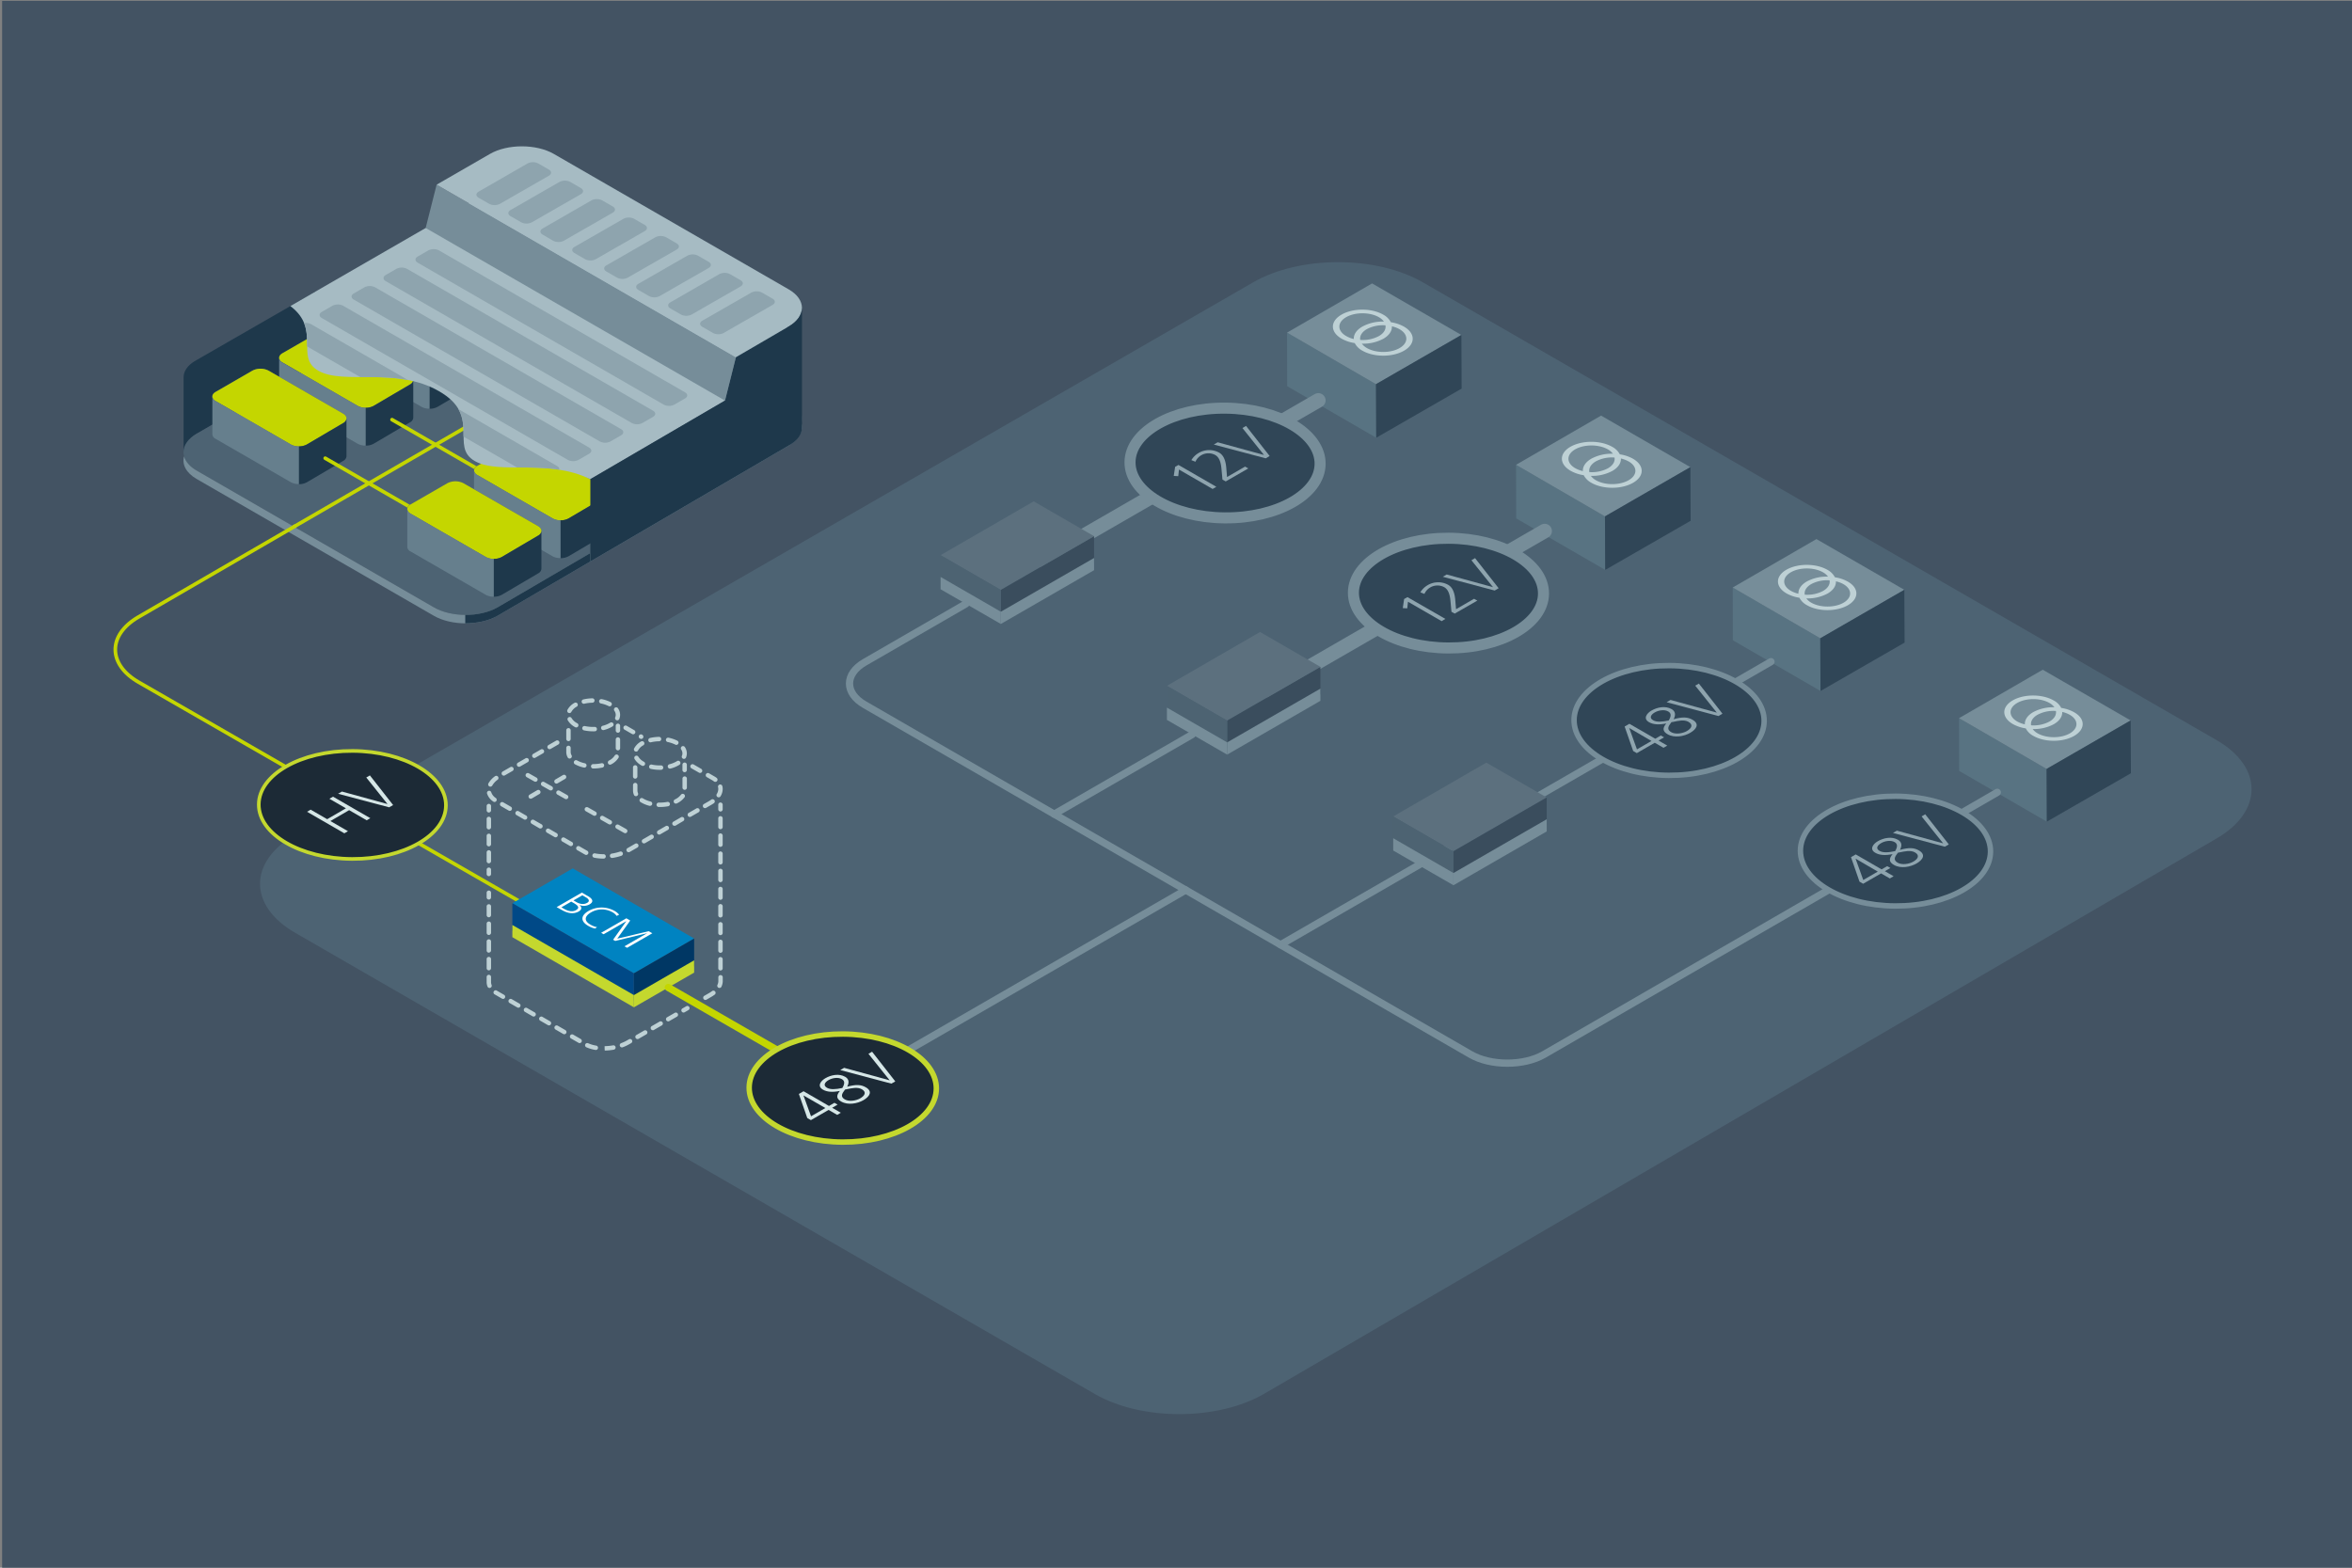 <svg xmlns="http://www.w3.org/2000/svg" viewBox="0 0 1296 864"><rect x="0" y="0" width="1296" height="864" fill="#808080" stroke="none"/><defs><style>.cls-1{fill:#435363;}.cls-2{fill:#4d6373;}.cls-3{fill:#587382;}.cls-4{fill:#768d99;}.cls-26,.cls-27,.cls-5{fill:#304657;}.cls-6{fill:#bed1d5;}.cls-7{fill:#1e384b;}.cls-8{fill:#c4d600;}.cls-9{fill:#667f8d;}.cls-10,.cls-20,.cls-21,.cls-22,.cls-28,.cls-30{fill:none;}.cls-10,.cls-28{stroke:#c4d600;}.cls-10,.cls-13,.cls-20,.cls-21,.cls-26,.cls-27,.cls-28,.cls-29,.cls-30{stroke-linecap:round;}.cls-10,.cls-20,.cls-21,.cls-28{stroke-miterlimit:10;}.cls-10,.cls-13{stroke-width:2px;}.cls-11{fill:#a6bbc3;}.cls-12{fill:#8ea4ae;}.cls-13,.cls-29{fill:#1c2a36;stroke:#c4d82e;}.cls-13,.cls-26,.cls-27,.cls-29,.cls-30{stroke-linejoin:round;}.cls-14{fill:#d6e7e7;}.cls-15{fill:#0083c1;}.cls-16{fill:#004987;}.cls-17{fill:#003764;}.cls-18{fill:#c4d82e;}.cls-19{fill:#fff;}.cls-20,.cls-21,.cls-26,.cls-27{stroke:#768d99;}.cls-20{stroke-width:8px;}.cls-21,.cls-28{stroke-width:4px;}.cls-23{fill:#5c707e;}.cls-24{fill:#3a4d5d;}.cls-25{fill:#4d6372;}.cls-26{stroke-width:6.09px;}.cls-27,.cls-29{stroke-width:3px;}.cls-30{stroke:#bed1d5;stroke-width:2.43px;stroke-dasharray:4.86;}</style></defs><g id="Background"><rect class="cls-1" x="1.16" y="0.5" width="1296" height="864"/><path class="cls-2" d="M696.73,768.07c-25.66,15-67.7,15.06-93.42.22L162.58,514.05c-25.73-14.84-25.73-39.12,0-54L690.49,155.61c25.73-14.84,67.83-14.84,93.55,0l437.29,252.26c25.72,14.84,25.78,39.22.13,54.19Z"/></g><g id="Layer_1" data-name="Layer 1"><polygon class="cls-3" points="954.84 352.87 1003.14 380.83 1003 351.79 954.76 323.8 954.84 352.87"/><polygon class="cls-4" points="1000.89 297.1 954.76 323.8 1003 351.79 1049.33 325.06 1000.89 297.1"/><polygon class="cls-5" points="1049.47 354.16 1003.14 380.83 1003 351.79 1049.33 325.06 1049.47 354.16"/><polygon class="cls-3" points="1079.54 424.87 1127.84 452.83 1127.71 423.79 1079.47 395.8 1079.54 424.87"/><polygon class="cls-4" points="1125.59 369.1 1079.47 395.8 1127.71 423.79 1174.04 397.06 1125.59 369.1"/><polygon class="cls-5" points="1174.18 426.16 1127.84 452.83 1127.71 423.79 1174.04 397.06 1174.18 426.16"/><path class="cls-6" d="M1006.94,314.05c-6.26-3.62-16.38-3.64-22.6-.05s-6.18,9.43.07,13.05a20.92,20.92,0,0,0,7.12,2.38,9.8,9.8,0,0,0,4.13,4.11c6.26,3.62,16.38,3.63,22.6,0s6.18-9.43-.08-13a20.79,20.79,0,0,0-7.11-2.38A9.86,9.86,0,0,0,1006.94,314.05Zm-20.1,11.6c-4.91-2.83-4.93-7.42-.06-10.24s12.83-2.8,17.73,0a8.7,8.7,0,0,1,2.76,2.39,23.19,23.19,0,0,0-11.68,2.67c-3.21,1.85-4.74,4.3-4.62,6.74A15.56,15.56,0,0,1,986.84,325.65Zm21.3-5.81c.37,2.09-.82,4.25-3.57,5.84a18.6,18.6,0,0,1-10.11,2.06c-.37-2.08.81-4.24,3.57-5.83A18.66,18.66,0,0,1,1008.14,319.84Zm7.62,2.1c4.91,2.83,4.93,7.42.06,10.24s-12.83,2.8-17.74,0a8.52,8.52,0,0,1-2.75-2.38,23.19,23.19,0,0,0,11.68-2.67c3.21-1.85,4.74-4.31,4.62-6.74A15,15,0,0,1,1015.76,321.94Z"/><path class="cls-6" d="M1131.64,386.05c-6.26-3.62-16.37-3.64-22.59-.05s-6.19,9.44.07,13.05a20.92,20.92,0,0,0,7.12,2.38,9.74,9.74,0,0,0,4.13,4.11c6.26,3.62,16.37,3.63,22.59,0s6.19-9.43-.07-13a20.85,20.85,0,0,0-7.12-2.38A9.74,9.74,0,0,0,1131.64,386.05Zm-20.1,11.6c-4.9-2.83-4.93-7.42,0-10.24s12.83-2.8,17.73,0a8.55,8.55,0,0,1,2.75,2.39,23.17,23.17,0,0,0-11.67,2.67c-3.21,1.85-4.74,4.3-4.62,6.74A15.63,15.63,0,0,1,1111.54,397.65Zm21.31-5.8c.37,2.08-.82,4.24-3.57,5.83a18.6,18.6,0,0,1-10.11,2.06c-.38-2.08.81-4.24,3.57-5.83A18.57,18.57,0,0,1,1132.85,391.85Zm7.62,2.09c4.9,2.83,4.93,7.42.06,10.24s-12.83,2.8-17.74,0a8.55,8.55,0,0,1-2.75-2.39,23.15,23.15,0,0,0,11.67-2.67c3.21-1.85,4.74-4.31,4.63-6.74A15,15,0,0,1,1140.47,393.94Z"/><polygon class="cls-3" points="835.45 285.7 884.51 314.1 884.37 284.61 835.37 256.17 835.45 285.7"/><polygon class="cls-4" points="882.23 229.05 835.37 256.17 884.37 284.61 931.43 257.46 882.23 229.05"/><polygon class="cls-5" points="931.57 287.02 884.51 314.1 884.37 284.61 931.43 257.46 931.57 287.02"/><path class="cls-6" d="M888.37,246.27c-6.36-3.68-16.63-3.69-23-.05s-6.28,9.58.07,13.25a21.29,21.29,0,0,0,7.23,2.43,10,10,0,0,0,4.2,4.17c6.36,3.67,16.63,3.69,23,0s6.28-9.58-.07-13.25a21.33,21.33,0,0,0-7.24-2.42A9.91,9.91,0,0,0,888.37,246.27ZM868,258.05c-5-2.87-5-7.54-.05-10.4s13-2.84,18,0a8.71,8.71,0,0,1,2.8,2.42,23.53,23.53,0,0,0-11.86,2.71c-3.26,1.88-4.82,4.37-4.7,6.85A15.42,15.42,0,0,1,868,258.05Zm21.64-5.89c.38,2.12-.83,4.31-3.62,5.93a19,19,0,0,1-10.27,2.09c-.38-2.12.82-4.31,3.62-5.93A18.87,18.87,0,0,1,889.59,252.16Zm7.75,2.12c5,2.88,5,7.54,0,10.4s-13,2.85-18,0a8.83,8.83,0,0,1-2.8-2.42,23.53,23.53,0,0,0,11.86-2.72c3.26-1.88,4.82-4.37,4.7-6.84A15.86,15.86,0,0,1,897.34,254.28Z"/><polygon class="cls-3" points="709.27 212.85 758.33 241.25 758.19 211.75 709.19 183.32 709.27 212.85"/><polygon class="cls-4" points="756.05 156.2 709.19 183.32 758.19 211.75 805.25 184.61 756.05 156.2"/><polygon class="cls-5" points="805.39 214.16 758.33 241.25 758.19 211.75 805.25 184.61 805.39 214.16"/><path class="cls-6" d="M762.19,173.41c-6.36-3.67-16.63-3.68-23,0s-6.28,9.58.07,13.25a21.06,21.06,0,0,0,7.23,2.42,10,10,0,0,0,4.2,4.18c6.36,3.67,16.63,3.69,23,0s6.28-9.58-.07-13.25a21.28,21.28,0,0,0-7.23-2.42A10.07,10.07,0,0,0,762.19,173.41ZM741.77,185.2c-5-2.87-5-7.54,0-10.4s13-2.84,18,0a8.85,8.85,0,0,1,2.8,2.43A23.53,23.53,0,0,0,750.67,180c-3.26,1.88-4.82,4.37-4.7,6.85A15.42,15.42,0,0,1,741.77,185.2Zm21.64-5.9c.38,2.13-.82,4.32-3.62,5.93a18.88,18.88,0,0,1-10.27,2.1c-.38-2.12.83-4.32,3.62-5.93A19,19,0,0,1,763.41,179.3Zm7.75,2.13c5,2.88,5,7.54.05,10.4s-13,2.85-18,0a8.73,8.73,0,0,1-2.8-2.43,23.43,23.43,0,0,0,11.86-2.71c3.26-1.88,4.82-4.37,4.7-6.84A15.73,15.73,0,0,1,771.16,181.43Z"/><path class="cls-7" d="M107.17,199.1c-3.94,2.44-6,5.55-6,8.79l0,40.89h.76c.17-3.55,1.85-7.06,6.51-9.75l64.91-37.42.38-40.82Z"/><path class="cls-2" d="M274.26,334.65c-9.66,5.63-25.49,5.67-35.18.08L108.36,259.34c-9.69-5.59-9.69-14.73,0-20.32L270,145.84c9.68-5.59,25.53-5.59,35.22,0l129.43,74.65c9.69,5.59,9.71,14.77.05,20.4Z"/><path class="cls-2" d="M241.12,203.35a9.67,9.67,0,0,1-8.78,0l-41.49-23.93c-2.42-1.39-2.42-3.68,0-5.07l20.3-11.68a9.8,9.8,0,0,1,8.81,0l41.16,23.75c2.42,1.39,2.43,3.7,0,5.12Z"/><path class="cls-2" d="M241.12,224.2a9.67,9.67,0,0,1-8.78,0l-41.49-23.93c-2.42-1.4-2.42-3.69,0-5.08l20.3-11.68a9.8,9.8,0,0,1,8.81,0l41.16,23.74c2.42,1.4,2.43,3.7,0,5.12Z"/><path class="cls-8" d="M261.12,186.45,220,162.7a9.8,9.8,0,0,0-8.81,0l-20.3,11.68c-2.42,1.39-2.42,3.68,0,5.07l41.49,23.93a9.67,9.67,0,0,0,8.78,0l20-11.78C263.55,190.15,263.54,187.84,261.12,186.45Z"/><path class="cls-7" d="M262.94,189.08h0a3.15,3.15,0,0,1-1.79,2.49l-20,11.78a9,9,0,0,1-4.46,1.07v20.85a8.87,8.87,0,0,0,4.46-1.07l20-11.78a3.14,3.14,0,0,0,1.8-2.52h0Z"/><path class="cls-4" d="M189,176.62v.29a1.5,1.5,0,0,1,0-.29Z"/><path class="cls-9" d="M232.34,203.38l-41.49-23.93a3.1,3.1,0,0,1-1.82-2.54v20.6h0c-.13,1,.47,2,1.79,2.8l41.49,23.93a8.9,8.9,0,0,0,4.32,1V204.42A8.79,8.79,0,0,1,232.34,203.38Z"/><path class="cls-2" d="M205.9,223.68a9.67,9.67,0,0,1-8.78,0l-41.49-23.94c-2.42-1.39-2.42-3.68,0-5.07L175.93,183a9.83,9.83,0,0,1,8.81,0l41.16,23.75c2.42,1.4,2.43,3.7,0,5.12Z"/><path class="cls-2" d="M205.9,244.53a9.64,9.64,0,0,1-8.78,0l-41.49-23.93c-2.42-1.4-2.42-3.68,0-5.08l20.29-11.68a9.8,9.8,0,0,1,8.81,0l41.16,23.74c2.42,1.4,2.43,3.7,0,5.12Z"/><path class="cls-8" d="M225.9,206.78,184.74,183a9.83,9.83,0,0,0-8.81,0l-20.29,11.68c-2.43,1.39-2.43,3.68,0,5.07l41.49,23.94a9.67,9.67,0,0,0,8.78,0l20-11.78C228.33,210.48,228.32,208.18,225.9,206.78Z"/><path class="cls-7" d="M227.72,209.41h0a3.16,3.16,0,0,1-1.8,2.49l-20,11.78a8.87,8.87,0,0,1-4.46,1.07V245.6a8.87,8.87,0,0,0,4.46-1.07l20-11.78a3.12,3.12,0,0,0,1.8-2.52h0Z"/><path class="cls-4" d="M153.82,197v.3c0-.1,0-.2,0-.3Z"/><path class="cls-9" d="M197.12,223.72l-41.49-23.94a3.06,3.06,0,0,1-1.81-2.53v20.59h0a3,3,0,0,0,1.79,2.8l41.49,23.93a8.82,8.82,0,0,0,4.32,1V224.75A8.93,8.93,0,0,1,197.12,223.72Z"/><line class="cls-10" x1="162.08" y1="290.23" x2="341.52" y2="186.31"/><path class="cls-2" d="M169.1,244.93a9.67,9.67,0,0,1-8.78,0L118.83,221c-2.42-1.4-2.42-3.68,0-5.07l20.3-11.68a9.77,9.77,0,0,1,8.81,0L189.1,228c2.42,1.39,2.43,3.7,0,5.11Z"/><path class="cls-2" d="M169.1,265.78a9.67,9.67,0,0,1-8.78,0l-41.49-23.94c-2.42-1.39-2.42-3.68,0-5.07l20.3-11.68a9.83,9.83,0,0,1,8.81,0l41.16,23.75c2.42,1.4,2.43,3.7,0,5.12Z"/><path class="cls-8" d="M189.1,228l-41.16-23.75a9.77,9.77,0,0,0-8.81,0L118.83,216c-2.42,1.39-2.42,3.67,0,5.07L160.32,245a9.67,9.67,0,0,0,8.78,0l20-11.79C191.53,231.73,191.52,229.42,189.1,228Z"/><path class="cls-7" d="M190.92,230.66h0a3.14,3.14,0,0,1-1.8,2.48l-20,11.79a9,9,0,0,1-4.46,1.07v20.85a8.87,8.87,0,0,0,4.46-1.07l20-11.78a3.14,3.14,0,0,0,1.8-2.52h0Z"/><path class="cls-4" d="M117,218.2v.29c0-.09,0-.19,0-.29Z"/><path class="cls-9" d="M160.32,245,118.83,221a3.08,3.08,0,0,1-1.81-2.54v20.6h0a2.94,2.94,0,0,0,1.79,2.79l41.49,23.94a8.9,8.9,0,0,0,4.32,1V246A8.9,8.9,0,0,1,160.32,245Z"/><line class="cls-10" x1="179.2" y1="252.53" x2="225.89" y2="279.43"/><line class="cls-10" x1="216.01" y1="231.28" x2="262.7" y2="258.18"/><path class="cls-2" d="M313.31,285.69a9.64,9.64,0,0,1-8.78,0L263,261.8c-2.42-1.4-2.42-3.68,0-5.08L283.34,245a9.8,9.8,0,0,1,8.81,0l41.16,23.74c2.42,1.4,2.43,3.7,0,5.12Z"/><path class="cls-2" d="M313.31,306.54a9.64,9.64,0,0,1-8.78,0L263,282.65c-2.42-1.4-2.42-3.68,0-5.07l20.29-11.68a9.77,9.77,0,0,1,8.81,0l41.16,23.75c2.42,1.39,2.43,3.7,0,5.11Z"/><path class="cls-8" d="M333.31,268.79l-41.16-23.74a9.8,9.8,0,0,0-8.81,0l-20.29,11.68c-2.43,1.4-2.43,3.68,0,5.08l41.49,23.93a9.64,9.64,0,0,0,8.78,0l20-11.78C335.74,272.49,335.73,270.19,333.31,268.79Z"/><path class="cls-7" d="M335.13,271.43h0a3.15,3.15,0,0,1-1.8,2.48l-20,11.78a8.87,8.87,0,0,1-4.46,1.07v20.86a9,9,0,0,0,4.46-1.08l20-11.78a3.1,3.1,0,0,0,1.8-2.52h0Z"/><path class="cls-4" d="M261.23,259v.29a2.64,2.64,0,0,1,0-.29Z"/><path class="cls-9" d="M304.53,285.73,263,261.8a3.08,3.08,0,0,1-1.81-2.54v20.6h0a2.94,2.94,0,0,0,1.79,2.79l41.49,23.93a8.93,8.93,0,0,0,4.32,1V286.76A8.82,8.82,0,0,1,304.53,285.73Z"/><path class="cls-2" d="M276.51,306.94a9.67,9.67,0,0,1-8.78,0l-41.49-23.93c-2.42-1.4-2.42-3.69,0-5.08l20.3-11.68a9.8,9.8,0,0,1,8.81,0L296.51,290c2.42,1.4,2.43,3.7,0,5.12Z"/><path class="cls-2" d="M276.51,327.79a9.64,9.64,0,0,1-8.78,0L226.24,303.9c-2.42-1.4-2.42-3.68,0-5.08l20.3-11.68a9.8,9.8,0,0,1,8.81,0l41.16,23.74c2.42,1.4,2.43,3.7,0,5.12Z"/><path class="cls-8" d="M296.51,290,255.35,266.3a9.8,9.8,0,0,0-8.81,0L226.24,278c-2.42,1.39-2.42,3.68,0,5.08L267.73,307a9.67,9.67,0,0,0,8.78,0l20-11.78C298.94,293.74,298.93,291.44,296.51,290Z"/><path class="cls-7" d="M298.33,292.67h0a3.16,3.16,0,0,1-1.8,2.49l-20,11.78a8.87,8.87,0,0,1-4.46,1.07v20.85a8.87,8.87,0,0,0,4.46-1.07l20-11.78a3.14,3.14,0,0,0,1.8-2.52h0Z"/><path class="cls-4" d="M224.43,280.21v.3c0-.1,0-.2,0-.3Z"/><path class="cls-9" d="M267.73,307l-41.49-23.93a3.08,3.08,0,0,1-1.81-2.54v20.6h0a2.94,2.94,0,0,0,1.79,2.79l41.49,23.93a8.79,8.79,0,0,0,4.32,1V308A8.9,8.9,0,0,1,267.73,307Z"/><path class="cls-11" d="M433.57,180.48,304.14,105.83c-9.69-5.59-25.54-5.59-35.23,0L160,168.67c17.22,13.13,2.28,28.07,15.36,35.62,14,8.1,42.78-2.41,66.59,11.34s5.6,30.34,19.62,38.44c13.51,7.8,40.43-1.52,63.69,10.05l108.41-63.24C443.28,195.25,443.26,186.07,433.57,180.48Z"/><polygon class="cls-4" points="240.59 101.78 234.55 125.64 399.46 220.76 405.5 196.9 240.59 101.78"/><path class="cls-11" d="M434.61,159.49,305.18,84.84c-9.69-5.59-25.54-5.59-35.22,0l-29.37,16.94L405.5,196.9l29.16-17C444.32,174.26,444.3,165.08,434.61,159.49Z"/><path class="cls-12" d="M241.89,138a6.49,6.49,0,0,0-5.87,0l-5.87,3.38c-1.62.94-1.62,2.46,0,3.39L365.71,223a6.52,6.52,0,0,0,5.87,0l5.87-3.39c1.62-.93,1.62-2.46,0-3.39Z"/><path class="cls-12" d="M414,161.25a6.52,6.52,0,0,1,5.87,0l5.87,3.39c1.61.93,1.61,2.46,0,3.38l-27,15.5a6.52,6.52,0,0,1-5.87,0L387,180.13c-1.62-.93-1.61-2.46,0-3.39Z"/><path class="cls-12" d="M396.36,151.08a6.52,6.52,0,0,1,5.87,0l5.87,3.39c1.61.93,1.61,2.45,0,3.38l-27,15.5a6.56,6.56,0,0,1-5.87,0L369.38,170c-1.61-.93-1.61-2.45,0-3.38Z"/><path class="cls-12" d="M378.75,140.91a6.56,6.56,0,0,1,5.87,0l5.87,3.39c1.62.93,1.61,2.45,0,3.38l-27,15.5a6.49,6.49,0,0,1-5.87,0l-5.87-3.39c-1.61-.93-1.61-2.45,0-3.38Z"/><path class="cls-12" d="M361.14,130.75a6.52,6.52,0,0,1,5.87,0l5.87,3.39c1.62.94,1.62,2.46,0,3.39l-27,15.49a6.54,6.54,0,0,1-5.88,0l-5.87-3.39c-1.61-.93-1.61-2.46,0-3.38Z"/><path class="cls-12" d="M343.53,120.58a6.54,6.54,0,0,1,5.88,0l5.87,3.39c1.61.93,1.61,2.45,0,3.38l-27,15.5a6.54,6.54,0,0,1-5.88,0l-5.87-3.39c-1.61-.93-1.61-2.45,0-3.38Z"/><path class="cls-12" d="M325.92,110.42a6.54,6.54,0,0,1,5.88,0l5.87,3.39c1.61.93,1.61,2.46,0,3.38l-27,15.5a6.52,6.52,0,0,1-5.87,0L299,129.3c-1.62-.94-1.62-2.46,0-3.39Z"/><path class="cls-12" d="M308.32,100.25a6.49,6.49,0,0,1,5.87,0l5.87,3.39c1.61.93,1.61,2.45,0,3.38l-27,15.5a6.56,6.56,0,0,1-5.87,0l-5.87-3.39c-1.62-.93-1.61-2.45,0-3.38Z"/><path class="cls-12" d="M290.71,90.08a6.56,6.56,0,0,1,5.87,0l5.87,3.39c1.61.93,1.61,2.45,0,3.38l-27,15.5a6.52,6.52,0,0,1-5.87,0L263.73,109c-1.61-.93-1.61-2.45,0-3.38Z"/><path class="cls-12" d="M224.28,148.17a6.52,6.52,0,0,0-5.87,0l-5.87,3.39c-1.61.93-1.61,2.46,0,3.39l135.57,78.18a6.52,6.52,0,0,0,5.87,0l5.86-3.39c1.62-.94,1.62-2.46,0-3.39Z"/><path class="cls-12" d="M206.67,158.34a6.52,6.52,0,0,0-5.87,0l-5.87,3.39c-1.61.93-1.61,2.45,0,3.38L330.5,243.29a6.52,6.52,0,0,0,5.87,0l5.87-3.39c1.61-.93,1.61-2.45,0-3.38Z"/><path class="cls-12" d="M189.06,168.5a6.52,6.52,0,0,0-5.87,0l-5.87,3.39c-1.61.93-1.61,2.46,0,3.39l135.57,78.18a6.52,6.52,0,0,0,5.87,0l5.87-3.39c1.61-.93,1.61-2.46,0-3.39Z"/><path class="cls-12" d="M307,256.85l-54.45-31.4c3,5.2,2.81,10.44,2.84,15.18l29.52,17c7.28,0,15.24,0,23.25,1.23C308.37,258.17,308,257.4,307,256.85Z"/><path class="cls-12" d="M224.84,209.45l-53.39-30.78a6.46,6.46,0,0,0-3.93-.63c1.8,4.44,1.65,8.84,1.67,12.87l29.33,16.91C206.73,207.84,215.81,207.72,224.84,209.45Z"/><path class="cls-4" d="M434.66,240.89l-160.4,93.76c-9.66,5.63-25.49,5.67-35.18.08L108.36,259.34c-3.82-2.21-6.13-5-6.94-7.84-1.23,4.41,1.07,9.1,6.94,12.48l130.72,75.4c9.69,5.59,25.52,5.55,35.18-.08l160.4-93.76c5.84-3.41,8.13-8.1,6.9-12.52C440.76,235.9,438.47,238.67,434.66,240.89Z"/><path class="cls-7" d="M325.29,304.82l-51,29.83c-4.92,2.87-11.44,4.28-17.93,4.24v4.65c6.49,0,13-1.37,17.93-4.24l51-29.83Z"/><path class="cls-7" d="M434.66,179.89l-29.16,17-6,23.85-74.21,43.34,0,45.38,109.38-63.94c4.84-2.67,7.25-6.14,7.23-9.85v-66C441.87,173.37,439.49,177.08,434.66,179.89Z"/><path class="cls-10" d="M162.53,290,76.37,340c-17.13,9.93-17.1,26.14.06,36L316.68,514.28"/><ellipse class="cls-13" cx="194.14" cy="443.61" rx="29.77" ry="51.56" transform="translate(-250.5 635.36) rotate(-89.69)"/><path class="cls-14" d="M202.06,452.09l-9.68-5.59-10.33,6,9.69,5.59-2,1.17-20.55-11.87,2-1.16,9.09,5.25,10.33-6-9.1-5.25,2-1.16,20.55,11.86Z"/><path class="cls-14" d="M214.44,444.94l-28.16-7.47,2.14-1.23,25.1,6.89-11.7-14.63,2-1.15,12.8,16.34Z"/><polygon class="cls-15" points="382.49 517.25 349.29 536.42 282.32 497.79 315.59 478.59 382.49 517.25"/><polygon class="cls-16" points="282.32 512.91 282.32 497.79 349.29 536.42 349.29 551.57 282.32 512.91"/><polygon class="cls-17" points="382.49 532.43 382.49 517.25 349.29 536.42 349.29 551.57 382.49 532.43"/><polygon class="cls-18" points="282.32 516.51 282.32 509.79 349.29 548.42 349.29 555.17 282.32 516.51"/><polygon class="cls-18" points="382.49 536.03 382.49 529.25 349.29 548.42 349.29 555.17 382.49 536.03"/><path class="cls-19" d="M306.72,499.94l13.9-8,3.32,1.92c2.81,1.62,3.23,3.2,1,4.51a6.25,6.25,0,0,1-5.69.36l0,0c1.53,1.27,1.37,2.61-.36,3.61-2.79,1.61-6.08,1.07-9.32-.81Zm4,.91c2.89,1.67,5.1,1.66,6.69.74,2-1.15,1.4-2.35-1.25-3.88l-1.4-.8-5.43,3.14Zm6.81-3.72c2.51,1.45,4.5,1.31,6,.46s1.13-2-.72-3.06l-1.91-1.1L316,496.24Z"/><path class="cls-19" d="M327.89,511.75a12.16,12.16,0,0,1-3.78-1.49c-4.31-2.48-4.23-5.66.19-8.21a14.57,14.57,0,0,1,14.18-.09,8.77,8.77,0,0,1,2.67,2.14l-1.35.69a6.76,6.76,0,0,0-2.51-2.14,11.83,11.83,0,0,0-11.61.19c-3.63,2.1-4,4.66-.38,6.73A11.63,11.63,0,0,0,329,511Z"/><path class="cls-19" d="M344.1,521.53l12.53-7.23,0,0L339,518.58l-1.17-.67,7.31-10.25,0,0-12.53,7.23-1.37-.79,13.9-8,2.13,1.23-7.15,10,17.33-4.11,2,1.14-13.9,8Z"/><line class="cls-20" x1="698.88" y1="380.58" x2="851.14" y2="292.67"/><line class="cls-21" x1="705.6" y1="520.69" x2="975.84" y2="364.67"/><line class="cls-21" x1="500.7" y1="578.65" x2="653.35" y2="490.53"/><line class="cls-21" x1="580.9" y1="448.69" x2="656.94" y2="404.8"/><path class="cls-21" d="M532.23,332.79,476.46,365c-11.15,6.44-11.15,17,0,23.4L810.29,581.12c11.14,6.44,29.38,6.43,40.52,0l249.74-144.44"/><path class="cls-22" d="M829.74,477.48l-13.9-8,3.32-1.92c2.81-1.62,5.54-1.86,7.81-.55,1.77,1,2,2.1.64,3.29l0,0a7.18,7.18,0,0,1,6.25.21c2.79,1.61,1.85,3.5-1.39,5.38Zm-4.88-6.22c2.51-1.44,2.27-2.59.8-3.44s-3.45-.66-5.3.41l-1.91,1.1,4.88,2.82Zm6.45,3.94c2.89-1.67,2.87-2.95,1.28-3.87-2-1.15-4.07-.8-6.71.73l-1.4.8,5.44,3.14Z"/><path class="cls-22" d="M847.58,467.18l-1.81-1.05,0,0c.8,1.19.34,2.17-1.23,3.08a7.11,7.11,0,0,1-7.33-.23l-6.53-3.77,1.25-.73,6.22,3.59a5.38,5.38,0,0,0,5.51.4c2.33-1.34.9-2.95-.64-3.84l-5.67-3.27,1.25-.73,8.49,4.9c.41.24,1.35.74,1.75.92Z"/><path class="cls-22" d="M858.46,460.76a8.12,8.12,0,0,1-2.23,1.71,10.45,10.45,0,0,1-10.2-.26c-3.22-1.86-3.2-4.29-.3-6a12.25,12.25,0,0,1,2.85-1.19l1.1.75a9.73,9.73,0,0,0-2.71,1c-2.43,1.4-2,3.23.44,4.64,2.23,1.29,5.57,1.68,7.92.32a6.54,6.54,0,0,0,1.84-1.58Z"/><path class="cls-22" d="M867,456l-10.23-.11,5.22,3-1.26.72L845.78,451l1.25-.73,8.94,5.17.38-5,1.61-.93-.46,5.46,11.22.06Z"/><line class="cls-20" x1="574.17" y1="308.57" x2="726.43" y2="220.67"/><polygon class="cls-23" points="642.99 377.98 676.19 397.15 727.57 367.52 694.3 348.31 642.99 377.98"/><polygon class="cls-24" points="727.57 382.64 727.57 367.52 676.19 397.15 676.19 412.29 727.57 382.64"/><polygon class="cls-25" points="642.99 393.16 642.99 377.98 676.19 397.15 676.19 412.29 642.99 393.16"/><polygon class="cls-4" points="727.57 386.24 727.57 379.52 676.19 409.15 676.19 415.89 727.57 386.24"/><polygon class="cls-4" points="642.99 396.76 642.99 389.98 676.19 409.15 676.19 415.89 642.99 396.76"/><path class="cls-22" d="M673.85,387.48l-13.9-8,3.33-1.92c2.8-1.62,5.53-1.86,7.8-.55,1.78,1,2,2.1.64,3.29l0,0a7.18,7.18,0,0,1,6.25.21c2.79,1.61,1.86,3.5-1.39,5.38ZM669,381.27c2.51-1.45,2.27-2.6.8-3.45s-3.44-.66-5.3.41l-1.91,1.1,4.88,2.82Zm6.46,3.93c2.88-1.67,2.86-2.95,1.27-3.87-2-1.15-4.06-.8-6.71.73l-1.4.8L674,386Z"/><path class="cls-22" d="M691.7,377.18l-1.81-1,0,0c.79,1.19.34,2.17-1.24,3.08a7.11,7.11,0,0,1-7.33-.23l-6.53-3.77,1.25-.73,6.22,3.59a5.4,5.4,0,0,0,5.52.4c2.33-1.34.89-2.95-.64-3.84l-5.68-3.27,1.26-.73,8.48,4.9c.42.24,1.35.74,1.75.92Z"/><path class="cls-22" d="M702.57,370.77a8.14,8.14,0,0,1-2.23,1.7,10.43,10.43,0,0,1-10.19-.26c-3.23-1.86-3.21-4.28-.3-6a12.07,12.07,0,0,1,2.85-1.19l1.09.75a9.85,9.85,0,0,0-2.71,1c-2.43,1.4-2,3.23.44,4.64,2.23,1.29,5.58,1.68,7.93.32a6.48,6.48,0,0,0,1.83-1.58Z"/><path class="cls-22" d="M711.1,366l-10.24-.11,5.22,3-1.25.72L689.89,361l1.25-.72,9,5.16.37-5,1.62-.93-.46,5.46,11.21.06Z"/><polygon class="cls-23" points="767.69 449.97 800.89 469.14 852.27 439.51 819 420.31 767.69 449.97"/><polygon class="cls-24" points="852.27 454.63 852.27 439.51 800.89 469.14 800.89 484.29 852.27 454.63"/><polygon class="cls-25" points="767.69 465.15 767.69 449.97 800.89 469.14 800.89 484.29 767.69 465.15"/><polygon class="cls-4" points="852.27 458.23 852.27 451.51 800.89 481.14 800.89 487.89 852.27 458.23"/><polygon class="cls-4" points="767.69 468.75 767.69 461.97 800.89 481.14 800.89 487.89 767.69 468.75"/><path class="cls-22" d="M798.55,459.48l-13.9-8,3.33-1.92c2.81-1.63,5.53-1.87,7.8-.56,1.78,1,2,2.11.64,3.29l0,0a7.22,7.22,0,0,1,6.25.21c2.79,1.61,1.86,3.51-1.39,5.38Zm-4.88-6.22c2.51-1.45,2.27-2.6.8-3.45s-3.44-.65-5.3.42l-1.91,1.1,4.88,2.82Zm6.46,3.93c2.88-1.66,2.86-2.94,1.27-3.86-2-1.15-4.06-.81-6.71.72l-1.4.81,5.44,3.14Z"/><path class="cls-22" d="M816.4,449.18l-1.81-1.05,0,0c.79,1.2.34,2.18-1.24,3.09A7.13,7.13,0,0,1,806,451l-6.53-3.78,1.26-.72,6.21,3.59a5.44,5.44,0,0,0,5.52.4c2.33-1.35.89-3-.64-3.84l-5.68-3.28,1.26-.72,8.48,4.9c.42.24,1.35.73,1.75.92Z"/><path class="cls-22" d="M827.27,442.76a7.77,7.77,0,0,1-2.23,1.7,10.43,10.43,0,0,1-10.19-.25c-3.23-1.86-3.21-4.29-.3-6a12.55,12.55,0,0,1,2.85-1.18l1.09.75a10.19,10.19,0,0,0-2.71,1c-2.43,1.4-2,3.23.44,4.65,2.23,1.28,5.58,1.67,7.93.32a6.5,6.5,0,0,0,1.83-1.59Z"/><path class="cls-22" d="M835.8,438l-10.24-.12,5.22,3-1.25.73L814.59,433l1.25-.73,8.95,5.16.37-5,1.62-.93-.46,5.46,11.21.06Z"/><polygon class="cls-23" points="518.28 305.97 551.48 325.14 602.86 295.51 569.59 276.31 518.28 305.97"/><polygon class="cls-24" points="602.86 310.63 602.86 295.51 551.48 325.14 551.48 340.29 602.86 310.63"/><polygon class="cls-25" points="518.28 321.16 518.28 305.97 551.48 325.14 551.48 340.29 518.28 321.16"/><polygon class="cls-4" points="602.86 314.24 602.86 307.51 551.48 337.14 551.48 343.89 602.86 314.24"/><polygon class="cls-4" points="518.28 324.76 518.28 317.97 551.48 337.14 551.48 343.89 518.28 324.76"/><path class="cls-22" d="M549.14,315.48l-13.9-8,3.33-1.92c2.81-1.62,5.53-1.87,7.8-.56,1.78,1,2,2.11.64,3.29l0,0a7.19,7.19,0,0,1,6.25.2c2.79,1.61,1.86,3.51-1.39,5.38Zm-4.88-6.22c2.51-1.45,2.27-2.6.8-3.45s-3.44-.65-5.3.42l-1.91,1.1,4.88,2.82Zm6.46,3.93c2.88-1.66,2.86-2.94,1.27-3.86-2-1.15-4.06-.8-6.71.73l-1.4.8,5.44,3.14Z"/><path class="cls-22" d="M567,305.18l-1.81-1.05,0,0c.79,1.19.34,2.17-1.24,3.08a7.11,7.11,0,0,1-7.33-.23L550,303.24l1.25-.73,6.22,3.59a5.42,5.42,0,0,0,5.52.4c2.33-1.34.89-2.95-.64-3.84l-5.68-3.28,1.26-.72,8.48,4.9c.42.24,1.35.73,1.75.92Z"/><path class="cls-22" d="M577.86,298.76a7.77,7.77,0,0,1-2.23,1.7,10.43,10.43,0,0,1-10.19-.25c-3.23-1.86-3.21-4.29-.3-6a12.55,12.55,0,0,1,2.85-1.18l1.09.75a10.19,10.19,0,0,0-2.71,1c-2.43,1.41-2,3.23.44,4.65,2.23,1.29,5.58,1.68,7.93.32a6.5,6.5,0,0,0,1.83-1.59Z"/><path class="cls-22" d="M586.39,294l-10.24-.12,5.22,3-1.25.72L565.18,289l1.25-.73,9,5.16.37-5,1.62-.93-.46,5.46,11.21.06Z"/><ellipse class="cls-26" cx="798.1" cy="326.86" rx="30.24" ry="52.37" transform="translate(466.96 1123.2) rotate(-89.69)"/><path class="cls-12" d="M794.37,342.34l-18.54-10.71-.4,3.65-2.47-.13.74-5,1.84-1.06,20.88,12Z"/><path class="cls-12" d="M801.58,338.17l-1.79-1-.57-6.12c-.38-4.07-1.5-6.32-3.41-7.43a7.9,7.9,0,0,0-7.48,0,7.71,7.71,0,0,0-3.44,3.71l-2.24-.88a11.11,11.11,0,0,1,3.82-3.83,11.39,11.39,0,0,1,11.48-.31c1.88,1.09,3.47,3.24,3.92,8.24l.44,5.2,9.93-5.74,1.8,1Z"/><path class="cls-12" d="M823.6,325.46,795,317.87l2.17-1.26,25.5,7-11.89-14.85,2-1.17,13,16.6Z"/><ellipse class="cls-27" cx="919.67" cy="397.05" rx="30.24" ry="52.37" transform="translate(517.69 1314.58) rotate(-89.69)"/><path class="cls-12" d="M916.62,412.13l-4.81-2.78-9.9,5.72-2-1.18-4.7-13.48,2.62-1.51,14.26,8.24,3.06-1.77,1.8,1-3.06,1.77,4.81,2.78Zm-18.81-10.86-.06,0L902,413l8-4.63Z"/><path class="cls-12" d="M932.65,396.7c3.92,2.26,2.26,5.12-1.33,7.19-3.3,1.91-8.63,3-12.46.77-2.63-1.52-2.94-3.24-.72-5.94-4,.82-7.15.64-9.48-.7-3.53-2-1.13-5,1.36-6.42,3.15-1.82,7.62-2.77,11.09-.77,2,1.15,2.4,3,1.1,5.54C927.12,395,930,395.16,932.65,396.7Zm-13.41-4.58c-2.16-1.25-5.4-.65-7.45.53s-3.21,3-.9,4.29c1.94,1.12,4.77.94,8.61.13C921,394.6,920.88,393.06,919.24,392.12ZM921,398l-.8,1.12c-1.3,1.79-1.39,3.22.65,4.39,2.42,1.4,6.32.73,8.64-.6,2.68-1.55,3.59-3.53.9-5.08-2.37-1.36-5.73-.56-8.29,0Z"/><path class="cls-12" d="M946.93,394.63,918.33,387l2.17-1.25,25.5,7-11.89-14.86,2-1.16,13,16.59Z"/><ellipse class="cls-27" cx="1044.39" cy="469.06" rx="30.24" ry="52.37" transform="translate(569.74 1510.91) rotate(-89.69)"/><path class="cls-12" d="M1041.33,484.14l-4.81-2.78-9.9,5.71-2-1.17-4.69-13.49,2.61-1.51,14.27,8.24,3.06-1.77,1.79,1-3.06,1.76,4.82,2.79Zm-18.8-10.86-.06,0L1026.7,485l8-4.64Z"/><path class="cls-12" d="M1057.36,468.7c3.92,2.27,2.27,5.12-1.33,7.2-3.3,1.9-8.63,3-12.46.77-2.63-1.52-2.94-3.25-.71-5.94-4,.82-7.16.64-9.49-.71-3.53-2-1.13-5,1.37-6.42,3.15-1.81,7.61-2.77,11.08-.77,2,1.16,2.4,3,1.11,5.55C1051.84,467,1054.7,467.17,1057.36,468.7ZM1044,464.12c-2.15-1.24-5.4-.65-7.45.54s-3.2,2.95-.9,4.28c2,1.12,4.78.94,8.62.14C1045.7,466.6,1045.6,465.07,1044,464.12Zm1.79,5.84-.8,1.11c-1.3,1.79-1.38,3.22.65,4.39,2.42,1.4,6.33.74,8.65-.6,2.67-1.54,3.58-3.52.89-5.07-2.36-1.37-5.72-.57-8.29-.05Z"/><path class="cls-12" d="M1071.65,466.64l-28.6-7.59,2.17-1.26,25.49,7-11.88-14.85,2-1.17,13,16.6Z"/><ellipse class="cls-26" cx="671.91" cy="254.01" rx="30.24" ry="52.37" transform="matrix(0.01, -1, 1, 0.01, 414.31, 924.55)"/><path class="cls-12" d="M668.18,269.48l-18.54-10.7-.39,3.65-2.48-.13.75-5,1.84-1.06,20.87,12.05Z"/><path class="cls-12" d="M675.4,265.32l-1.8-1-.56-6.13c-.38-4.06-1.5-6.32-3.41-7.42a7.89,7.89,0,0,0-7.49,0,7.69,7.69,0,0,0-3.43,3.71l-2.24-.88a11.05,11.05,0,0,1,3.82-3.84,11.41,11.41,0,0,1,11.48-.3c1.88,1.09,3.47,3.24,3.92,8.23l.44,5.2,9.93-5.73,1.79,1Z"/><path class="cls-12" d="M697.42,252.6,668.82,245l2.17-1.25,25.49,7L684.6,235.9l2-1.16,13,16.59Z"/><line class="cls-28" x1="368.25" y1="544.24" x2="427.78" y2="578.52"/><ellipse class="cls-29" cx="464.35" cy="599.63" rx="29.77" ry="51.56" transform="translate(-137.76 1060.76) rotate(-89.69)"/><path class="cls-14" d="M461.31,614.45l-4.74-2.74-9.75,5.63-2-1.16-4.62-13.27,2.58-1.49,14,8.11,3-1.74,1.77,1-3,1.74,4.74,2.73Zm-18.52-10.69-.06,0,4.17,11.46,7.9-4.56Z"/><path class="cls-14" d="M477.08,599.25c3.86,2.23,2.23,5-1.31,7.09-3.24,1.87-8.49,2.93-12.26.75-2.59-1.49-2.89-3.19-.71-5.84-3.93.8-7,.63-9.33-.7-3.48-2-1.12-4.9,1.34-6.32,3.1-1.79,7.5-2.73,10.91-.76,2,1.14,2.37,3,1.09,5.46C471.65,597.57,474.46,597.74,477.08,599.25Zm-13.2-4.51c-2.12-1.22-5.31-.64-7.33.53s-3.16,2.91-.89,4.22c1.91,1.1,4.7.92,8.48.13C465.6,597.18,465.5,595.68,463.88,594.74Zm1.76,5.75-.78,1.1c-1.28,1.76-1.36,3.16.64,4.32,2.38,1.38,6.22.72,8.51-.59,2.63-1.52,3.53-3.47.88-5-2.33-1.34-5.64-.55-8.16-.05Z"/><path class="cls-14" d="M491.15,597.22,463,589.75l2.13-1.24,25.1,6.89-11.7-14.62,2-1.15L493.32,596Z"/><path class="cls-22" d="M912.7,209.06l-18.13-10.47,1.79-1,16.58,9.57,7.27-4.2,1.56.9Z"/><path class="cls-22" d="M916.58,199.17c-3.9-2.25-4.81-5.23-.76-7.57s9.28-1.78,13.12.44,4.91,5.17.76,7.57S920.37,201.36,916.58,199.17Zm10.57-6.1c-3.07-1.77-7.07-2.31-9.95-.65-2.62,1.52-2.16,3.8,1.17,5.72,3.14,1.82,7.12,2.28,9.92.66S930.27,194.87,927.15,193.07Z"/><path class="cls-22" d="M946.27,189.68l-2.13-1.23,0,0c.8,1.27,0,2.83-1.77,3.84a8.08,8.08,0,0,1-8.1.36c-3.35-1.94-2.08-4.17,3-7.11l.81-.47-.71-.4c-2.83-1.63-4.78-1.14-6.39-.21a6,6,0,0,0-2.8,2.88l-1.59-.91a9.51,9.51,0,0,1,3-2.78c3.46-2,6.34-1.71,9.56.15l6.73,3.88c.44.26,1.51.81,2,1Zm-6.83-3.76-.76.43c-4.93,2.85-4.39,4.31-2.72,5.27a5,5,0,0,0,5.14-.21c2-1.19,3-2.81-.67-4.92Z"/><path class="cls-22" d="M960.51,181.46l-2.1-1.21-.06,0c.81,1.52.18,2.69-1.71,3.78-3.51,2-8.29,1.52-12.39-.85-4.5-2.6-5-5.12-1.51-7.14a9.82,9.82,0,0,1,6.7-.93l0,0L941,170.21l1.64-.94,19.49,11.24Zm-6.63-3.83c-2.46-1.42-6.57-2.59-9.48-.91-2.47,1.43-1.9,3.4,1.64,5.45,3.09,1.78,6.65,2.54,9.46.92S956.48,179.13,953.88,177.63Z"/><path class="cls-22" d="M982,169l-8.08-4.66c-2.65-1.54-5.09-1.77-7.22-.55-3,1.73-1.27,3.8.88,5l7.35,4.24-1.63.94-11-6.34c-.86-.5-1.74-.95-2.37-1.25l1.59-.91,2.36,1.36.06,0c-1.07-1.57-.42-2.85,1.61-4,3.24-1.88,6.67-1.37,9.61.33l8.47,4.88Z"/><path class="cls-22" d="M995.38,161.33l-2.13-1.23-.06,0c.81,1.28,0,2.83-1.76,3.84a8.1,8.1,0,0,1-8.11.36c-3.35-1.94-2.08-4.17,3-7.11l.81-.47-.7-.4c-2.83-1.64-4.78-1.14-6.39-.21a6,6,0,0,0-2.81,2.88l-1.58-.92a9.48,9.48,0,0,1,3-2.77c3.45-2,6.33-1.71,9.56.15l6.72,3.89c.45.25,1.51.8,2.06,1Zm-6.84-3.77-.75.44c-4.94,2.85-4.39,4.3-2.73,5.26a5,5,0,0,0,5.15-.21c2-1.18,3-2.8-.68-4.92Z"/><path class="cls-22" d="M1016.76,149l-8.84-5.1a5.92,5.92,0,0,0-6.13-.31c-1.84,1.07-1.95,3,1.25,4.84l7.35,4.24-1.64.94-8.83-5.1a5.88,5.88,0,0,0-6.13-.29c-2.08,1.2-1.63,3.16,1.2,4.79l7.4,4.28-1.64.94-11.17-6.45c-.54-.31-1.56-.84-2.18-1.14l1.58-.91,2.24,1.29h.08c-1-1.64-.31-2.79,1.53-3.86a7.31,7.31,0,0,1,6.34-.42l.05,0c-1.06-1.42-.47-3,1.43-4.07a8.78,8.78,0,0,1,8.6.14l9.14,5.28Z"/><path class="cls-22" d="M1030.87,140.36a10.63,10.63,0,0,1-3.15,2.65c-3.87,2.24-8.39,2.09-12.94-.54-4-2.3-4.72-5.27-1.35-7.22s7.64-1.68,12,.82l.7.41-9.07,5.23a9.69,9.69,0,0,0,9.43.41,7.49,7.49,0,0,0,2.73-2.72Zm-7.95-3.66c-2.94-1.66-5.9-1.9-8-.69s-1.84,3.34.73,4.89Z"/><path class="cls-22" d="M1006.24,263.06,988.1,252.59l1.79-1,16.58,9.57,7.27-4.2,1.56.9Z"/><path class="cls-22" d="M1010.11,253.17c-3.9-2.25-4.81-5.23-.76-7.57s9.28-1.78,13.12.44,4.91,5.17.76,7.57S1013.9,255.36,1010.11,253.17Zm10.57-6.1c-3.06-1.77-7.07-2.31-9.95-.65-2.62,1.52-2.16,3.8,1.17,5.72,3.14,1.82,7.12,2.28,9.92.66S1023.8,248.87,1020.68,247.07Z"/><path class="cls-22" d="M1039.8,243.68l-2.13-1.23-.05,0c.81,1.27,0,2.83-1.77,3.84a8.08,8.08,0,0,1-8.1.36c-3.35-1.94-2.08-4.17,3-7.11l.81-.47-.7-.4c-2.84-1.63-4.79-1.14-6.4-.21a6,6,0,0,0-2.8,2.88l-1.59-.91a9.51,9.51,0,0,1,3-2.78c3.46-2,6.34-1.71,9.56.15l6.73,3.88c.44.26,1.51.81,2.05,1Zm-6.83-3.76-.75.43c-4.94,2.85-4.39,4.31-2.73,5.27a5,5,0,0,0,5.14-.21c2-1.19,3-2.81-.67-4.92Z"/><path class="cls-22" d="M1054,235.46l-2.1-1.21-.06,0c.81,1.52.19,2.69-1.71,3.78-3.51,2-8.29,1.52-12.39-.85-4.5-2.6-5-5.12-1.51-7.14a9.82,9.82,0,0,1,6.7-.93l0,0-8.46-4.89,1.63-.94,19.49,11.24Zm-6.62-3.83c-2.47-1.42-6.58-2.59-9.49-.91-2.47,1.43-1.89,3.4,1.64,5.45,3.09,1.78,6.65,2.54,9.46.92S1050,233.13,1047.42,231.63Z"/><path class="cls-22" d="M1075.55,223l-8.08-4.66c-2.65-1.54-5.09-1.77-7.22-.55-3,1.73-1.27,3.8.88,5l7.36,4.24-1.64.94-11-6.34c-.86-.5-1.74-.95-2.36-1.25l1.58-.91,2.36,1.36.06,0c-1.07-1.57-.42-2.85,1.61-4,3.25-1.88,6.67-1.37,9.61.33l8.47,4.88Z"/><path class="cls-22" d="M1088.91,215.33l-2.13-1.23-.06,0c.81,1.28,0,2.83-1.76,3.84a8.1,8.1,0,0,1-8.11.36c-3.35-1.94-2.08-4.17,3-7.11l.8-.47-.7-.4c-2.83-1.64-4.78-1.14-6.39-.21a6,6,0,0,0-2.81,2.88l-1.58-.92a9.48,9.48,0,0,1,3-2.77c3.45-2,6.33-1.71,9.56.15l6.72,3.89c.45.25,1.51.8,2.06,1Zm-6.84-3.77-.75.44c-4.94,2.85-4.39,4.3-2.73,5.26a5,5,0,0,0,5.15-.21c2-1.18,3-2.8-.68-4.92Z"/><path class="cls-22" d="M1110.29,203l-8.83-5.1a5.93,5.93,0,0,0-6.14-.31c-1.84,1.07-1.94,3,1.25,4.84l7.35,4.24-1.63.94-8.84-5.1a5.88,5.88,0,0,0-6.13-.29c-2.08,1.2-1.63,3.16,1.2,4.79l7.4,4.28-1.64.94-11.17-6.45c-.54-.31-1.56-.84-2.18-1.14l1.59-.91,2.23,1.29h.08c-1-1.64-.31-2.79,1.53-3.86a7.31,7.31,0,0,1,6.34-.42l0,0c-1.06-1.42-.46-3,1.43-4.07a8.78,8.78,0,0,1,8.6.14l9.14,5.28Z"/><path class="cls-22" d="M1124.4,194.36a10.63,10.63,0,0,1-3.15,2.65c-3.87,2.24-8.39,2.09-12.93-.54-4-2.3-4.73-5.27-1.36-7.22s7.64-1.68,12,.82l.7.41-9.06,5.23a9.69,9.69,0,0,0,9.43.41,7.53,7.53,0,0,0,2.72-2.72Zm-8-3.66c-2.94-1.66-5.9-1.9-8-.69s-1.84,3.34.73,4.89Z"/><path class="cls-22" d="M1099.77,317.06l-18.14-10.47,1.79-1,16.58,9.57,7.27-4.2,1.56.9Z"/><path class="cls-22" d="M1103.64,307.17c-3.9-2.25-4.81-5.23-.76-7.57s9.28-1.78,13.12.44,4.91,5.17.76,7.57S1107.43,309.36,1103.64,307.17Zm10.57-6.1c-3.06-1.77-7.07-2.31-10-.65-2.62,1.52-2.16,3.8,1.17,5.72,3.14,1.82,7.12,2.28,9.92.66S1117.33,302.87,1114.21,301.07Z"/><path class="cls-22" d="M1133.33,297.68l-2.13-1.23,0,0c.81,1.27,0,2.83-1.77,3.84a8.08,8.08,0,0,1-8.1.36c-3.35-1.94-2.08-4.17,3-7.11l.81-.47-.7-.4c-2.84-1.63-4.78-1.14-6.4-.21a6,6,0,0,0-2.8,2.88l-1.58-.91a9.36,9.36,0,0,1,3-2.78c3.46-2,6.34-1.71,9.56.15l6.73,3.88c.44.26,1.51.81,2,1Zm-6.83-3.76-.75.43c-4.94,2.85-4.39,4.31-2.73,5.27a5,5,0,0,0,5.14-.21c2-1.19,3-2.81-.67-4.92Z"/><path class="cls-22" d="M1147.57,289.46l-2.1-1.21,0,0c.8,1.52.18,2.69-1.72,3.78-3.51,2-8.29,1.52-12.39-.85-4.5-2.6-5-5.12-1.51-7.14a9.82,9.82,0,0,1,6.7-.93l0,0-8.46-4.89,1.63-.94,19.49,11.24Zm-6.62-3.83c-2.47-1.42-6.58-2.59-9.49-.91-2.46,1.43-1.89,3.4,1.64,5.45,3.09,1.78,6.65,2.54,9.46.92S1143.54,287.13,1141,285.63Z"/><path class="cls-22" d="M1169.08,277l-8.08-4.66c-2.65-1.54-5.09-1.77-7.22-.55-3,1.73-1.27,3.8.88,5.05l7.36,4.24-1.64.94-11-6.34c-.86-.5-1.74-1-2.36-1.25l1.58-.91,2.36,1.36.06,0c-1.07-1.57-.42-2.85,1.61-4,3.25-1.88,6.67-1.37,9.61.33l8.47,4.88Z"/><path class="cls-22" d="M1182.44,269.33l-2.13-1.23-.06,0c.81,1.28,0,2.83-1.76,3.84a8.1,8.1,0,0,1-8.11.36c-3.35-1.94-2.08-4.17,3-7.11l.8-.47-.7-.4c-2.83-1.64-4.78-1.14-6.39-.21a6.05,6.05,0,0,0-2.81,2.88l-1.58-.92a9.48,9.48,0,0,1,3-2.77c3.45-2,6.33-1.71,9.56.15l6.73,3.89c.44.25,1.5.8,2,1Zm-6.84-3.77-.75.44c-4.94,2.85-4.39,4.3-2.73,5.26a5,5,0,0,0,5.15-.21c2-1.18,3-2.8-.68-4.92Z"/><path class="cls-22" d="M1203.82,257l-8.83-5.1a5.93,5.93,0,0,0-6.14-.31c-1.84,1.07-1.94,3,1.25,4.84l7.35,4.24-1.63.94-8.84-5.1a5.88,5.88,0,0,0-6.13-.29c-2.08,1.2-1.63,3.16,1.2,4.79l7.4,4.28-1.64.94-11.17-6.45c-.54-.31-1.56-.84-2.18-1.14l1.59-.91,2.23,1.29h.08c-1-1.64-.31-2.79,1.53-3.86a7.31,7.31,0,0,1,6.34-.42l0,0c-1.06-1.42-.46-3,1.43-4.07a8.78,8.78,0,0,1,8.6.14l9.15,5.28Z"/><path class="cls-22" d="M1217.93,248.36a10.63,10.63,0,0,1-3.15,2.65c-3.87,2.24-8.39,2.09-12.93-.54-4-2.3-4.73-5.27-1.36-7.22s7.64-1.68,12,.82l.7.41-9.06,5.23a9.69,9.69,0,0,0,9.43.41,7.45,7.45,0,0,0,2.72-2.72Zm-8-3.66c-2.94-1.66-5.9-1.9-8-.69s-1.84,3.34.73,4.89Z"/><path class="cls-22" d="M1193.3,371.06l-18.14-10.47,1.8-1,16.57,9.57,7.28-4.2,1.55.9Z"/><path class="cls-22" d="M1197.17,361.17c-3.9-2.25-4.81-5.23-.75-7.57s9.27-1.78,13.12.44,4.91,5.17.75,7.57S1201,363.36,1197.17,361.17Zm10.57-6.1c-3.06-1.77-7.06-2.31-10-.65-2.62,1.52-2.15,3.8,1.17,5.72,3.15,1.82,7.12,2.28,9.93.66S1210.86,356.87,1207.74,355.07Z"/><path class="cls-22" d="M1226.86,351.68l-2.13-1.23,0,0c.81,1.27,0,2.83-1.76,3.84a8.1,8.1,0,0,1-8.11.36c-3.35-1.94-2.08-4.17,3-7.11l.81-.47-.7-.4c-2.83-1.63-4.78-1.14-6.39-.21a6,6,0,0,0-2.81,2.88l-1.58-.91a9.46,9.46,0,0,1,3-2.78c3.46-2,6.34-1.71,9.56.15l6.73,3.88c.44.26,1.51.81,2,1Zm-6.83-3.76-.75.43c-4.94,2.85-4.39,4.31-2.73,5.27a5,5,0,0,0,5.14-.21c2.06-1.19,3-2.81-.67-4.92Z"/><path class="cls-22" d="M1241.1,343.46l-2.1-1.21,0,0c.8,1.52.18,2.69-1.72,3.78-3.51,2-8.29,1.52-12.39-.85-4.5-2.6-5-5.12-1.51-7.14a9.82,9.82,0,0,1,6.7-.93l.06,0-8.47-4.89,1.63-.94,19.49,11.24Zm-6.62-3.83c-2.47-1.42-6.58-2.59-9.49-.91-2.46,1.43-1.89,3.4,1.64,5.45,3.09,1.78,6.65,2.54,9.46.92S1237.08,341.13,1234.48,339.63Z"/><path class="cls-22" d="M1262.61,331l-8.08-4.66c-2.65-1.54-5.09-1.77-7.22-.55-3,1.73-1.27,3.8.89,5.05l7.35,4.24-1.64.94-11-6.34c-.86-.5-1.74-1-2.36-1.25l1.58-.91,2.37,1.36,0,0c-1.07-1.57-.42-2.85,1.61-4,3.25-1.88,6.67-1.37,9.61.33l8.47,4.88Z"/><path class="cls-22" d="M1276,323.33l-2.13-1.23,0,0c.8,1.28,0,2.83-1.77,3.84a8.1,8.1,0,0,1-8.11.36c-3.35-1.94-2.08-4.17,3-7.11l.8-.47-.7-.4c-2.83-1.64-4.78-1.14-6.39-.21a6.05,6.05,0,0,0-2.81,2.88l-1.58-.92a9.48,9.48,0,0,1,3-2.77c3.45-2,6.34-1.71,9.56.15l6.73,3.89c.44.25,1.5.8,2,1Zm-6.84-3.77-.75.44c-4.93,2.85-4.39,4.3-2.73,5.26a5,5,0,0,0,5.15-.21c2-1.18,3-2.8-.68-4.92Z"/><path class="cls-22" d="M1297.35,311l-8.83-5.1a5.92,5.92,0,0,0-6.13-.31c-1.85,1.07-2,3,1.24,4.84l7.35,4.24-1.63.94-8.83-5.1a5.9,5.9,0,0,0-6.14-.29c-2.07,1.2-1.63,3.16,1.2,4.79l7.4,4.28-1.63.94-11.17-6.45c-.55-.31-1.56-.84-2.19-1.14l1.59-.91,2.23,1.29h.08c-1-1.64-.31-2.79,1.53-3.86a7.31,7.31,0,0,1,6.34-.42l0,0c-1.06-1.42-.46-3,1.43-4.07a8.78,8.78,0,0,1,8.6.14L1299,310Z"/><path class="cls-22" d="M1311.46,302.36a10.63,10.63,0,0,1-3.15,2.65c-3.87,2.24-8.39,2.09-12.93-.54-4-2.3-4.73-5.27-1.35-7.22s7.63-1.68,12,.82l.7.41-9.06,5.23a9.69,9.69,0,0,0,9.43.41,7.57,7.57,0,0,0,2.73-2.72Zm-8-3.66c-2.94-1.66-5.9-1.9-8-.69s-1.85,3.34.72,4.89Z"/><path class="cls-22" d="M310.4,407.33l9.91-5.72c6.72-3.88,16.84-4.43,23-1.35"/><path class="cls-6" d="M332.45,473.21h0a27.28,27.28,0,0,1-5.06-.51,1.21,1.21,0,0,1-.95-1.43,1.2,1.2,0,0,1,1.43-.95,25,25,0,0,0,4.6.46,1.22,1.22,0,1,1,0,2.43Zm4.84-.36a1.21,1.21,0,0,1-.18-2.41,27.26,27.26,0,0,0,4.51-1.1,1.21,1.21,0,1,1,.78,2.3,29.72,29.72,0,0,1-4.92,1.2ZM323,471.18a1.18,1.18,0,0,1-.55-.14c-.22-.11-.43-.22-.63-.34l-3.64-2.1a1.22,1.22,0,1,1,1.21-2.11l3.64,2.1.53.29a1.22,1.22,0,0,1,.52,1.64A1.21,1.21,0,0,1,323,471.18Zm23.39-1.49a1.21,1.21,0,0,1-.61-2.26L350,465a1.21,1.21,0,1,1,1.22,2.1L347,469.53A1.21,1.21,0,0,1,346.42,469.69Zm-31.81-3.36a1.21,1.21,0,0,1-.61-.16l-4.21-2.43a1.22,1.22,0,0,1,1.21-2.11l4.21,2.43a1.22,1.22,0,0,1-.6,2.27Zm40.23-1.5a1.2,1.2,0,0,1-1-.6,1.21,1.21,0,0,1,.44-1.66l4.21-2.43a1.21,1.21,0,1,1,1.21,2.1l-4.2,2.43A1.24,1.24,0,0,1,354.84,464.83Zm-48.65-3.36a1.21,1.21,0,0,1-.61-.16l-4.21-2.43a1.22,1.22,0,0,1,1.22-2.11l4.21,2.43a1.22,1.22,0,0,1-.61,2.27Zm57.07-1.5a1.24,1.24,0,0,1-1.06-.6,1.22,1.22,0,0,1,.45-1.66l4.21-2.43a1.21,1.21,0,1,1,1.21,2.1l-4.21,2.43A1.2,1.2,0,0,1,363.26,460Zm-65.49-3.36a1.24,1.24,0,0,1-.61-.16L293,454a1.21,1.21,0,1,1,1.21-2.1l4.21,2.42a1.22,1.22,0,0,1-.61,2.27Zm73.9-1.5a1.21,1.21,0,0,1-.6-2.26l4.2-2.43a1.21,1.21,0,1,1,1.22,2.1L372.28,455A1.21,1.21,0,0,1,371.67,455.11Zm-82.32-3.36a1.2,1.2,0,0,1-.6-.16l-4.21-2.43a1.22,1.22,0,0,1,1.21-2.11l4.21,2.44a1.21,1.21,0,0,1,.45,1.65A1.23,1.23,0,0,1,289.35,451.75Zm90.74-1.5a1.2,1.2,0,0,1-1-.6,1.21,1.21,0,0,1,.44-1.66l4.21-2.43a1.21,1.21,0,1,1,1.22,2.1l-4.21,2.43A1.21,1.21,0,0,1,380.09,450.25Zm-99.15-3.36a1.21,1.21,0,0,1-.61-.16l-4.21-2.43a1.21,1.21,0,1,1,1.22-2.1l4.2,2.42a1.22,1.22,0,0,1-.6,2.27Zm107.57-1.5a1.2,1.2,0,0,1-1.05-.6,1.21,1.21,0,0,1,.44-1.66l2.77-1.6c.46-.27.9-.55,1.3-.84a1.24,1.24,0,0,1,1.7.29,1.22,1.22,0,0,1-.29,1.7c-.47.33-1,.65-1.5.95l-2.77,1.6A1.2,1.2,0,0,1,388.51,445.39Zm-116-3.4a1.18,1.18,0,0,1-.69-.22,8.57,8.57,0,0,1-3.41-4.39,1.21,1.21,0,1,1,2.32-.71,6.13,6.13,0,0,0,2.48,3.12,1.21,1.21,0,0,1-.7,2.2ZM396,439.44a1.32,1.32,0,0,1-.63-.17,1.22,1.22,0,0,1-.41-1.67,5.34,5.34,0,0,0,.83-2.75,4.13,4.13,0,0,0-.12-1,1.21,1.21,0,1,1,2.36-.57,6.29,6.29,0,0,1,.19,1.56,7.74,7.74,0,0,1-1.18,4A1.21,1.21,0,0,1,396,439.44ZM270.2,433.55a1.19,1.19,0,0,1-.58-.15,1.22,1.22,0,0,1-.49-1.65,12.42,12.42,0,0,1,3.61-3.94,1.21,1.21,0,1,1,1.44,1.95,10,10,0,0,0-2.91,3.16A1.24,1.24,0,0,1,270.2,433.55Zm123.93-2.64a1.19,1.19,0,0,1-.73-.25,10.21,10.21,0,0,0-1-.68l-3-1.73a1.22,1.22,0,0,1,1.21-2.11l3,1.74a10.88,10.88,0,0,1,1.28.84,1.22,1.22,0,0,1-.73,2.19Zm-116.52-3.43a1.22,1.22,0,0,1-.61-2.27l4.21-2.43a1.21,1.21,0,1,1,1.22,2.1l-4.21,2.43A1.22,1.22,0,0,1,277.61,427.48ZM385.76,426a1.13,1.13,0,0,1-.61-.17l-4.21-2.42a1.22,1.22,0,0,1,1.22-2.11l4.21,2.43a1.22,1.22,0,0,1-.61,2.27ZM286,422.62a1.22,1.22,0,0,1-.61-2.27l4.21-2.43a1.21,1.21,0,1,1,1.21,2.1l-4.21,2.43A1.21,1.21,0,0,1,286,422.62Zm8.42-4.86a1.22,1.22,0,0,1-.61-2.27l4.2-2.43a1.21,1.21,0,0,1,1.22,2.1l-4.21,2.43A1.21,1.21,0,0,1,294.45,417.76Zm8.41-4.86a1.22,1.22,0,0,1-.61-2.27l4.21-2.43a1.21,1.21,0,1,1,1.22,2.1l-4.21,2.43A1.22,1.22,0,0,1,302.86,412.9Z"/><line class="cls-22" x1="353.31" y1="406.03" x2="379.87" y2="421.36"/><path class="cls-6" d="M353.31,407.25a1.21,1.21,0,0,1-.6-.17l-.22-.12a1.22,1.22,0,0,1,1.21-2.11l.22.13a1.22,1.22,0,0,1-.61,2.27Zm-4.42-2.56a1.21,1.21,0,0,1-.61-.16l-4.21-2.43a1.22,1.22,0,0,1,1.22-2.11l4.21,2.43a1.22,1.22,0,0,1-.61,2.27Z"/><path class="cls-6" d="M388.68,551.1a1.22,1.22,0,0,1-.61-2.27l2.6-1.5a15.44,15.44,0,0,0,1.69-1.11,1.21,1.21,0,1,1,1.47,1.93,17.33,17.33,0,0,1-1.95,1.29l-2.59,1.5A1.21,1.21,0,0,1,388.68,551.1Z"/><path class="cls-6" d="M396.44,544.5a1.26,1.26,0,0,1-.51-.11,1.23,1.23,0,0,1-.6-1.62,4.91,4.91,0,0,0,.49-1.88v-2.38a1.22,1.22,0,0,1,2.43,0v2.43a7.62,7.62,0,0,1-.71,2.85A1.22,1.22,0,0,1,396.44,544.5Z"/><path class="cls-6" d="M397,534.86a1.22,1.22,0,0,1-1.22-1.21v-4.87a1.22,1.22,0,1,1,2.43,0v4.87A1.21,1.21,0,0,1,397,534.86Zm0-9.73a1.22,1.22,0,0,1-1.22-1.22V519a1.22,1.22,0,0,1,2.43,0v4.87A1.22,1.22,0,0,1,397,525.13Zm0-9.74a1.22,1.22,0,0,1-1.22-1.21v-4.87a1.22,1.22,0,0,1,2.43,0v4.87A1.21,1.21,0,0,1,397,515.39Zm0-9.73a1.22,1.22,0,0,1-1.22-1.22v-4.86a1.22,1.22,0,1,1,2.43,0v4.86A1.22,1.22,0,0,1,397,505.66Zm0-9.74a1.22,1.22,0,0,1-1.22-1.21v-4.87a1.22,1.22,0,0,1,2.43,0v4.87A1.21,1.21,0,0,1,397,495.92Zm0-9.73a1.22,1.22,0,0,1-1.22-1.22v-4.86a1.22,1.22,0,1,1,2.43,0V485A1.22,1.22,0,0,1,397,486.19Zm0-9.74a1.22,1.22,0,0,1-1.22-1.21v-4.87a1.22,1.22,0,0,1,2.43,0v4.87A1.21,1.21,0,0,1,397,476.45Zm0-9.73a1.22,1.22,0,0,1-1.22-1.22v-4.86a1.22,1.22,0,1,1,2.43,0v4.86A1.21,1.21,0,0,1,397,466.72Zm0-9.73a1.22,1.22,0,0,1-1.22-1.22V450.9a1.22,1.22,0,0,1,2.43,0v4.87A1.22,1.22,0,0,1,397,457Z"/><path class="cls-6" d="M397,447.25a1.22,1.22,0,0,1-1.22-1.21v-2.43a1.22,1.22,0,1,1,2.43,0V446A1.21,1.21,0,0,1,397,447.25Z"/><path class="cls-6" d="M269.36,495.78a1.21,1.21,0,0,1-1.21-1.21v-2.43a1.22,1.22,0,1,1,2.43,0v2.43A1.22,1.22,0,0,1,269.36,495.78Z"/><path class="cls-6" d="M333.22,579l-.06-1.21v-1.22a28.59,28.59,0,0,0,4.63-.45,1.21,1.21,0,0,1,.43,2.39A31.13,31.13,0,0,1,333.22,579Zm-4.92-.35-.2,0a20.3,20.3,0,0,1-5-1.47,1.21,1.21,0,1,1,1-2.21,18,18,0,0,0,4.36,1.29,1.21,1.21,0,0,1-.2,2.41Zm4.86-.86v0Zm9.55-.53a1.22,1.22,0,0,1-.43-2.36,21.05,21.05,0,0,0,3.21-1.49l1-.57a1.22,1.22,0,1,1,1.21,2.11l-1,.56a22.52,22.52,0,0,1-3.57,1.67A1.25,1.25,0,0,1,342.71,577.27Zm-23.33-2.37a1.12,1.12,0,0,1-.6-.17l-4.22-2.43a1.22,1.22,0,0,1,1.21-2.11l4.22,2.44a1.22,1.22,0,0,1-.61,2.27Zm31.92-2.22a1.2,1.2,0,0,1-1.05-.6,1.21,1.21,0,0,1,.44-1.66l4.22-2.44a1.21,1.21,0,0,1,1.22,2.1l-4.22,2.44A1.26,1.26,0,0,1,351.3,572.68ZM310.94,570a1.21,1.21,0,0,1-.61-.16l-4.22-2.44a1.21,1.21,0,1,1,1.22-2.1l4.22,2.43a1.22,1.22,0,0,1-.61,2.27Zm48.8-2.21a1.22,1.22,0,0,1-.61-2.27l4.23-2.44a1.22,1.22,0,1,1,1.21,2.11l-4.22,2.43A1.13,1.13,0,0,1,359.74,567.81Zm-57.24-2.66a1.22,1.22,0,0,1-.61-.17l-4.22-2.44a1.21,1.21,0,1,1,1.21-2.1l4.22,2.44a1.22,1.22,0,0,1-.6,2.27Zm65.69-2.22a1.21,1.21,0,0,1-.61-2.26l4.22-2.44a1.21,1.21,0,0,1,1.22,2.1l-4.23,2.44A1.2,1.2,0,0,1,368.19,562.93Zm-74.14-2.66a1.21,1.21,0,0,1-.61-.16l-4.22-2.44a1.21,1.21,0,0,1,1.22-2.1l4.22,2.43a1.22,1.22,0,0,1-.61,2.27Zm-8.44-4.88a1.21,1.21,0,0,1-.61-.16l-4.22-2.44a1.21,1.21,0,1,1,1.21-2.1l4.22,2.44a1.22,1.22,0,0,1,.45,1.66A1.21,1.21,0,0,1,285.61,555.39Zm-8.45-4.87a1.26,1.26,0,0,1-.61-.16l-3.73-2.16-.53-.32a1.22,1.22,0,0,1,1.31-2l.44.27,3.73,2.15a1.22,1.22,0,0,1-.61,2.27Zm-7.4-6a1.22,1.22,0,0,1-1.13-.77,6.68,6.68,0,0,1-.48-2.49c0-.12,0-.23,0-.35v-2.43a1.22,1.22,0,0,1,1.22-1.22h0a1.22,1.22,0,0,1,1.21,1.22v2.78a4.36,4.36,0,0,0,.3,1.59,1.22,1.22,0,0,1-1.12,1.67Zm-.4-9.7a1.21,1.21,0,0,1-1.21-1.22V528.7a1.22,1.22,0,1,1,2.43,0v4.87a1.22,1.22,0,0,1-1.22,1.22Zm0-9.75a1.22,1.22,0,0,1-1.21-1.22V519a1.22,1.22,0,1,1,2.43,0v4.87A1.22,1.22,0,0,1,269.36,525Zm0-9.75a1.22,1.22,0,0,1-1.21-1.22V509.2a1.22,1.22,0,1,1,2.43,0v4.87A1.22,1.22,0,0,1,269.36,515.29Zm0-9.75a1.22,1.22,0,0,1-1.21-1.22v-4.88a1.22,1.22,0,0,1,2.43,0v4.88A1.22,1.22,0,0,1,269.36,505.54Z"/><path class="cls-6" d="M376.65,558.05a1.22,1.22,0,0,1-.61-2.27l2.11-1.21a1.21,1.21,0,1,1,1.21,2.1l-2.1,1.21A1.13,1.13,0,0,1,376.65,558.05Z"/><path class="cls-6" d="M269.36,447.79a1.22,1.22,0,0,1-1.21-1.22v-2.43a1.22,1.22,0,0,1,2.43,0v2.43A1.22,1.22,0,0,1,269.36,447.79Z"/><path class="cls-6" d="M269.36,475.79a1.21,1.21,0,0,1-1.21-1.22v-4.66a1.22,1.22,0,1,1,2.43,0v4.66A1.22,1.22,0,0,1,269.36,475.79Zm0-9.33a1.22,1.22,0,0,1-1.21-1.22v-4.67a1.22,1.22,0,0,1,2.43,0v4.67A1.22,1.22,0,0,1,269.36,466.46Zm0-9.34a1.21,1.21,0,0,1-1.21-1.21v-4.67a1.22,1.22,0,0,1,2.43,0v4.67A1.22,1.22,0,0,1,269.36,457.12Z"/><path class="cls-6" d="M269.36,482.89a1.22,1.22,0,0,1-1.21-1.22v-2.43a1.22,1.22,0,0,1,2.43,0v2.43A1.22,1.22,0,0,1,269.36,482.89Z"/><path class="cls-6" d="M363.53,444.76h-.59a1.23,1.23,0,0,1-1.19-1.25,1.24,1.24,0,0,1,1.25-1.18h.61a22.38,22.38,0,0,0,4-.35,1.22,1.22,0,1,1,.45,2.39,24.61,24.61,0,0,1-4.41.39Zm-5.37-.65a1,1,0,0,1-.3,0,17.21,17.21,0,0,1-4.82-2,1.22,1.22,0,1,1,1.28-2.07,14.7,14.7,0,0,0,4.14,1.69,1.21,1.21,0,0,1-.3,2.39Zm14.26-1.21a1.21,1.21,0,0,1-.53-2.3,9,9,0,0,0,3.32-2.6,1.22,1.22,0,0,1,1.7-.27,1.2,1.2,0,0,1,.27,1.69,11.15,11.15,0,0,1-4.23,3.36A1.11,1.11,0,0,1,372.42,442.9Zm-22-4.1a1.2,1.2,0,0,1-1.11-.73,6.1,6.1,0,0,1-.5-2.39v-2.89a1.22,1.22,0,1,1,2.43,0v2.89a3.63,3.63,0,0,0,.3,1.43,1.21,1.21,0,0,1-.64,1.59A1.15,1.15,0,0,1,350.39,438.8Zm26.85-3.5a1.21,1.21,0,0,1-1.21-1.22v-4.85a1.22,1.22,0,1,1,2.43,0v4.85A1.21,1.21,0,0,1,377.24,435.3ZM350,429.14a1.21,1.21,0,0,1-1.21-1.21v-4.86a1.22,1.22,0,1,1,2.43,0v4.86A1.22,1.22,0,0,1,350,429.14Zm27.25-3.56a1.21,1.21,0,0,1-1.21-1.21v-3a1.22,1.22,0,0,1,2.43,0v3A1.21,1.21,0,0,1,377.24,425.58Z"/><path class="cls-2" d="M313.24,402.39v12.07c0,4.35,6.1,7.87,13.63,7.87s13.63-3.52,13.63-7.87V399.92"/><path class="cls-6" d="M326.87,423.55h-.11a1.22,1.22,0,0,1,0-2.43h.11a21.79,21.79,0,0,0,4.47-.46,1.22,1.22,0,1,1,.5,2.38A23.8,23.8,0,0,1,326.87,423.55Zm-4.93-.53a1.15,1.15,0,0,1-.26,0,18.1,18.1,0,0,1-4.87-1.81,1.21,1.21,0,1,1,1.18-2.12,15.68,15.68,0,0,0,4.22,1.56,1.21,1.21,0,0,1-.27,2.4Zm14.22-1.58a1.22,1.22,0,0,1-1.08-.64,1.23,1.23,0,0,1,.5-1.65,8,8,0,0,0,3.13-2.73,1.21,1.21,0,1,1,2.08,1.25,10.29,10.29,0,0,1-4.06,3.62A1.18,1.18,0,0,1,336.16,421.44Zm-22.27-3.37a1.2,1.2,0,0,1-1.07-.63,6,6,0,0,1-.79-3v-2.35a1.22,1.22,0,0,1,2.43,0v2.35a3.68,3.68,0,0,0,.49,1.81,1.21,1.21,0,0,1-1.06,1.8Zm26.61-4.53a1.22,1.22,0,0,1-1.22-1.22v-4.86a1.22,1.22,0,0,1,2.43,0v4.86A1.21,1.21,0,0,1,340.5,413.54Zm-27.26-5.07a1.22,1.22,0,0,1-1.21-1.22v-4.86a1.22,1.22,0,0,1,2.43,0v4.86A1.22,1.22,0,0,1,313.24,408.47Zm27.26-4.65a1.22,1.22,0,0,1-1.22-1.21v-2.69a1.22,1.22,0,0,1,2.43,0v2.69A1.21,1.21,0,0,1,340.5,403.82Z"/><path class="cls-22" d="M288.35,438.48l9.57-5.52-9.57-5.52,3-1.74,9.57,5.52,9.56-5.52,3,1.74L303.94,433l9.57,5.52-3,1.74-9.56-5.52-9.57,5.52Z"/><path class="cls-22" d="M322.2,446.68l2.36-1.36,21.83,12.6L344,459.29Z"/><path class="cls-2" d="M363.62,423.07c-7.53,0-13.63-3.53-13.63-7.87s6.1-7.87,13.63-7.87,13.62,3.52,13.62,7.87S371.14,423.07,363.62,423.07Z"/><path class="cls-6" d="M363.62,424.28a24.11,24.11,0,0,1-5.08-.53,1.22,1.22,0,0,1,.51-2.38,21.84,21.84,0,0,0,5.26.47,1.22,1.22,0,0,1,.08,2.43Zm5.53-.67a1.22,1.22,0,0,1-.3-2.4,14.94,14.94,0,0,0,4.13-1.7,1.22,1.22,0,1,1,1.29,2.06,17,17,0,0,1-4.81,2A1.76,1.76,0,0,1,369.15,423.61Zm-14.91-1.49a1.19,1.19,0,0,1-.58-.15,10.23,10.23,0,0,1-4-3.68,1.22,1.22,0,0,1,.45-1.66,1.21,1.21,0,0,1,1.66.45,7.87,7.87,0,0,0,3.08,2.76,1.22,1.22,0,0,1-.58,2.28Zm22.63-3.88a1.25,1.25,0,0,1-.46-.09,1.21,1.21,0,0,1-.66-1.58,3.5,3.5,0,0,0,.28-1.37,3.88,3.88,0,0,0-.68-2.13,1.21,1.21,0,0,1,.34-1.68,1.22,1.22,0,0,1,1.69.35,6.27,6.27,0,0,1,1.08,3.46,6.08,6.08,0,0,1-.46,2.29A1.22,1.22,0,0,1,376.87,418.24Zm-26.36-4a1.32,1.32,0,0,1-.54-.12,1.23,1.23,0,0,1-.55-1.63,9.65,9.65,0,0,1,3.89-3.88,1.22,1.22,0,0,1,1.23,2.1,7.23,7.23,0,0,0-2.94,2.86A1.22,1.22,0,0,1,350.51,414.25Zm22.16-3.71a1.25,1.25,0,0,1-.55-.14,16.25,16.25,0,0,0-4.27-1.44,1.22,1.22,0,0,1,.47-2.39,19.3,19.3,0,0,1,4.91,1.67,1.21,1.21,0,0,1,.52,1.64A1.22,1.22,0,0,1,372.67,410.54Zm-14.23-1.4a1.22,1.22,0,0,1-1.18-.94,1.2,1.2,0,0,1,.9-1.46,23.31,23.31,0,0,1,5.08-.62h0a1.22,1.22,0,0,1,0,2.43,21.07,21.07,0,0,0-4.55.55A1,1,0,0,1,358.44,409.14Z"/><path class="cls-2" d="M326.87,401.85c-7.53,0-13.63-3.52-13.63-7.87s6.1-7.86,13.63-7.86,13.63,3.52,13.63,7.86S334.39,401.85,326.87,401.85Z"/><path class="cls-6" d="M326.87,403.06a24.11,24.11,0,0,1-5.08-.53,1.21,1.21,0,1,1,.51-2.37,21.92,21.92,0,0,0,5.27.46,1.22,1.22,0,1,1,.07,2.43Zm5.54-.67a1.23,1.23,0,0,1-1.18-.92,1.2,1.2,0,0,1,.88-1.47,14.9,14.9,0,0,0,4.13-1.71,1.21,1.21,0,1,1,1.28,2.06,17,17,0,0,1-4.81,2A1,1,0,0,1,332.41,402.39Zm-14.92-1.48a1.19,1.19,0,0,1-.58-.15,10.25,10.25,0,0,1-4-3.69,1.22,1.22,0,1,1,2.11-1.21,7.76,7.76,0,0,0,3.09,2.76,1.23,1.23,0,0,1,.48,1.65A1.21,1.21,0,0,1,317.49,400.91ZM340.13,397a1.05,1.05,0,0,1-.46-.09,1.21,1.21,0,0,1-.67-1.58,3.5,3.5,0,0,0,.28-1.37,3.91,3.91,0,0,0-.68-2.13,1.21,1.21,0,1,1,2-1.33,6.15,6.15,0,0,1,1.09,3.46,5.89,5.89,0,0,1-.46,2.29A1.21,1.21,0,0,1,340.13,397Zm-26.37-4a1.19,1.19,0,0,1-.54-.13,1.23,1.23,0,0,1-.55-1.63,9.7,9.7,0,0,1,3.89-3.87,1.21,1.21,0,1,1,1.23,2.09,7.23,7.23,0,0,0-2.94,2.86A1.21,1.21,0,0,1,313.76,393Zm22.16-3.72a1.21,1.21,0,0,1-.55-.14,16.62,16.62,0,0,0-4.27-1.44,1.21,1.21,0,1,1,.47-2.38,18.91,18.91,0,0,1,4.91,1.66,1.22,1.22,0,0,1-.56,2.3Zm-14.23-1.4a1.22,1.22,0,0,1-.28-2.4,23.94,23.94,0,0,1,5.08-.62h0a1.22,1.22,0,0,1,0,2.43,21.06,21.06,0,0,0-4.55.56Z"/><line class="cls-30" x1="323.36" y1="446.01" x2="345.39" y2="458.5"/><line class="cls-30" x1="290.81" y1="427.24" x2="312.84" y2="439.74"/><line class="cls-30" x1="306.63" y1="430.66" x2="312.74" y2="427.07"/><line class="cls-30" x1="292.44" y1="439" x2="300.71" y2="434.14"/></g></svg>